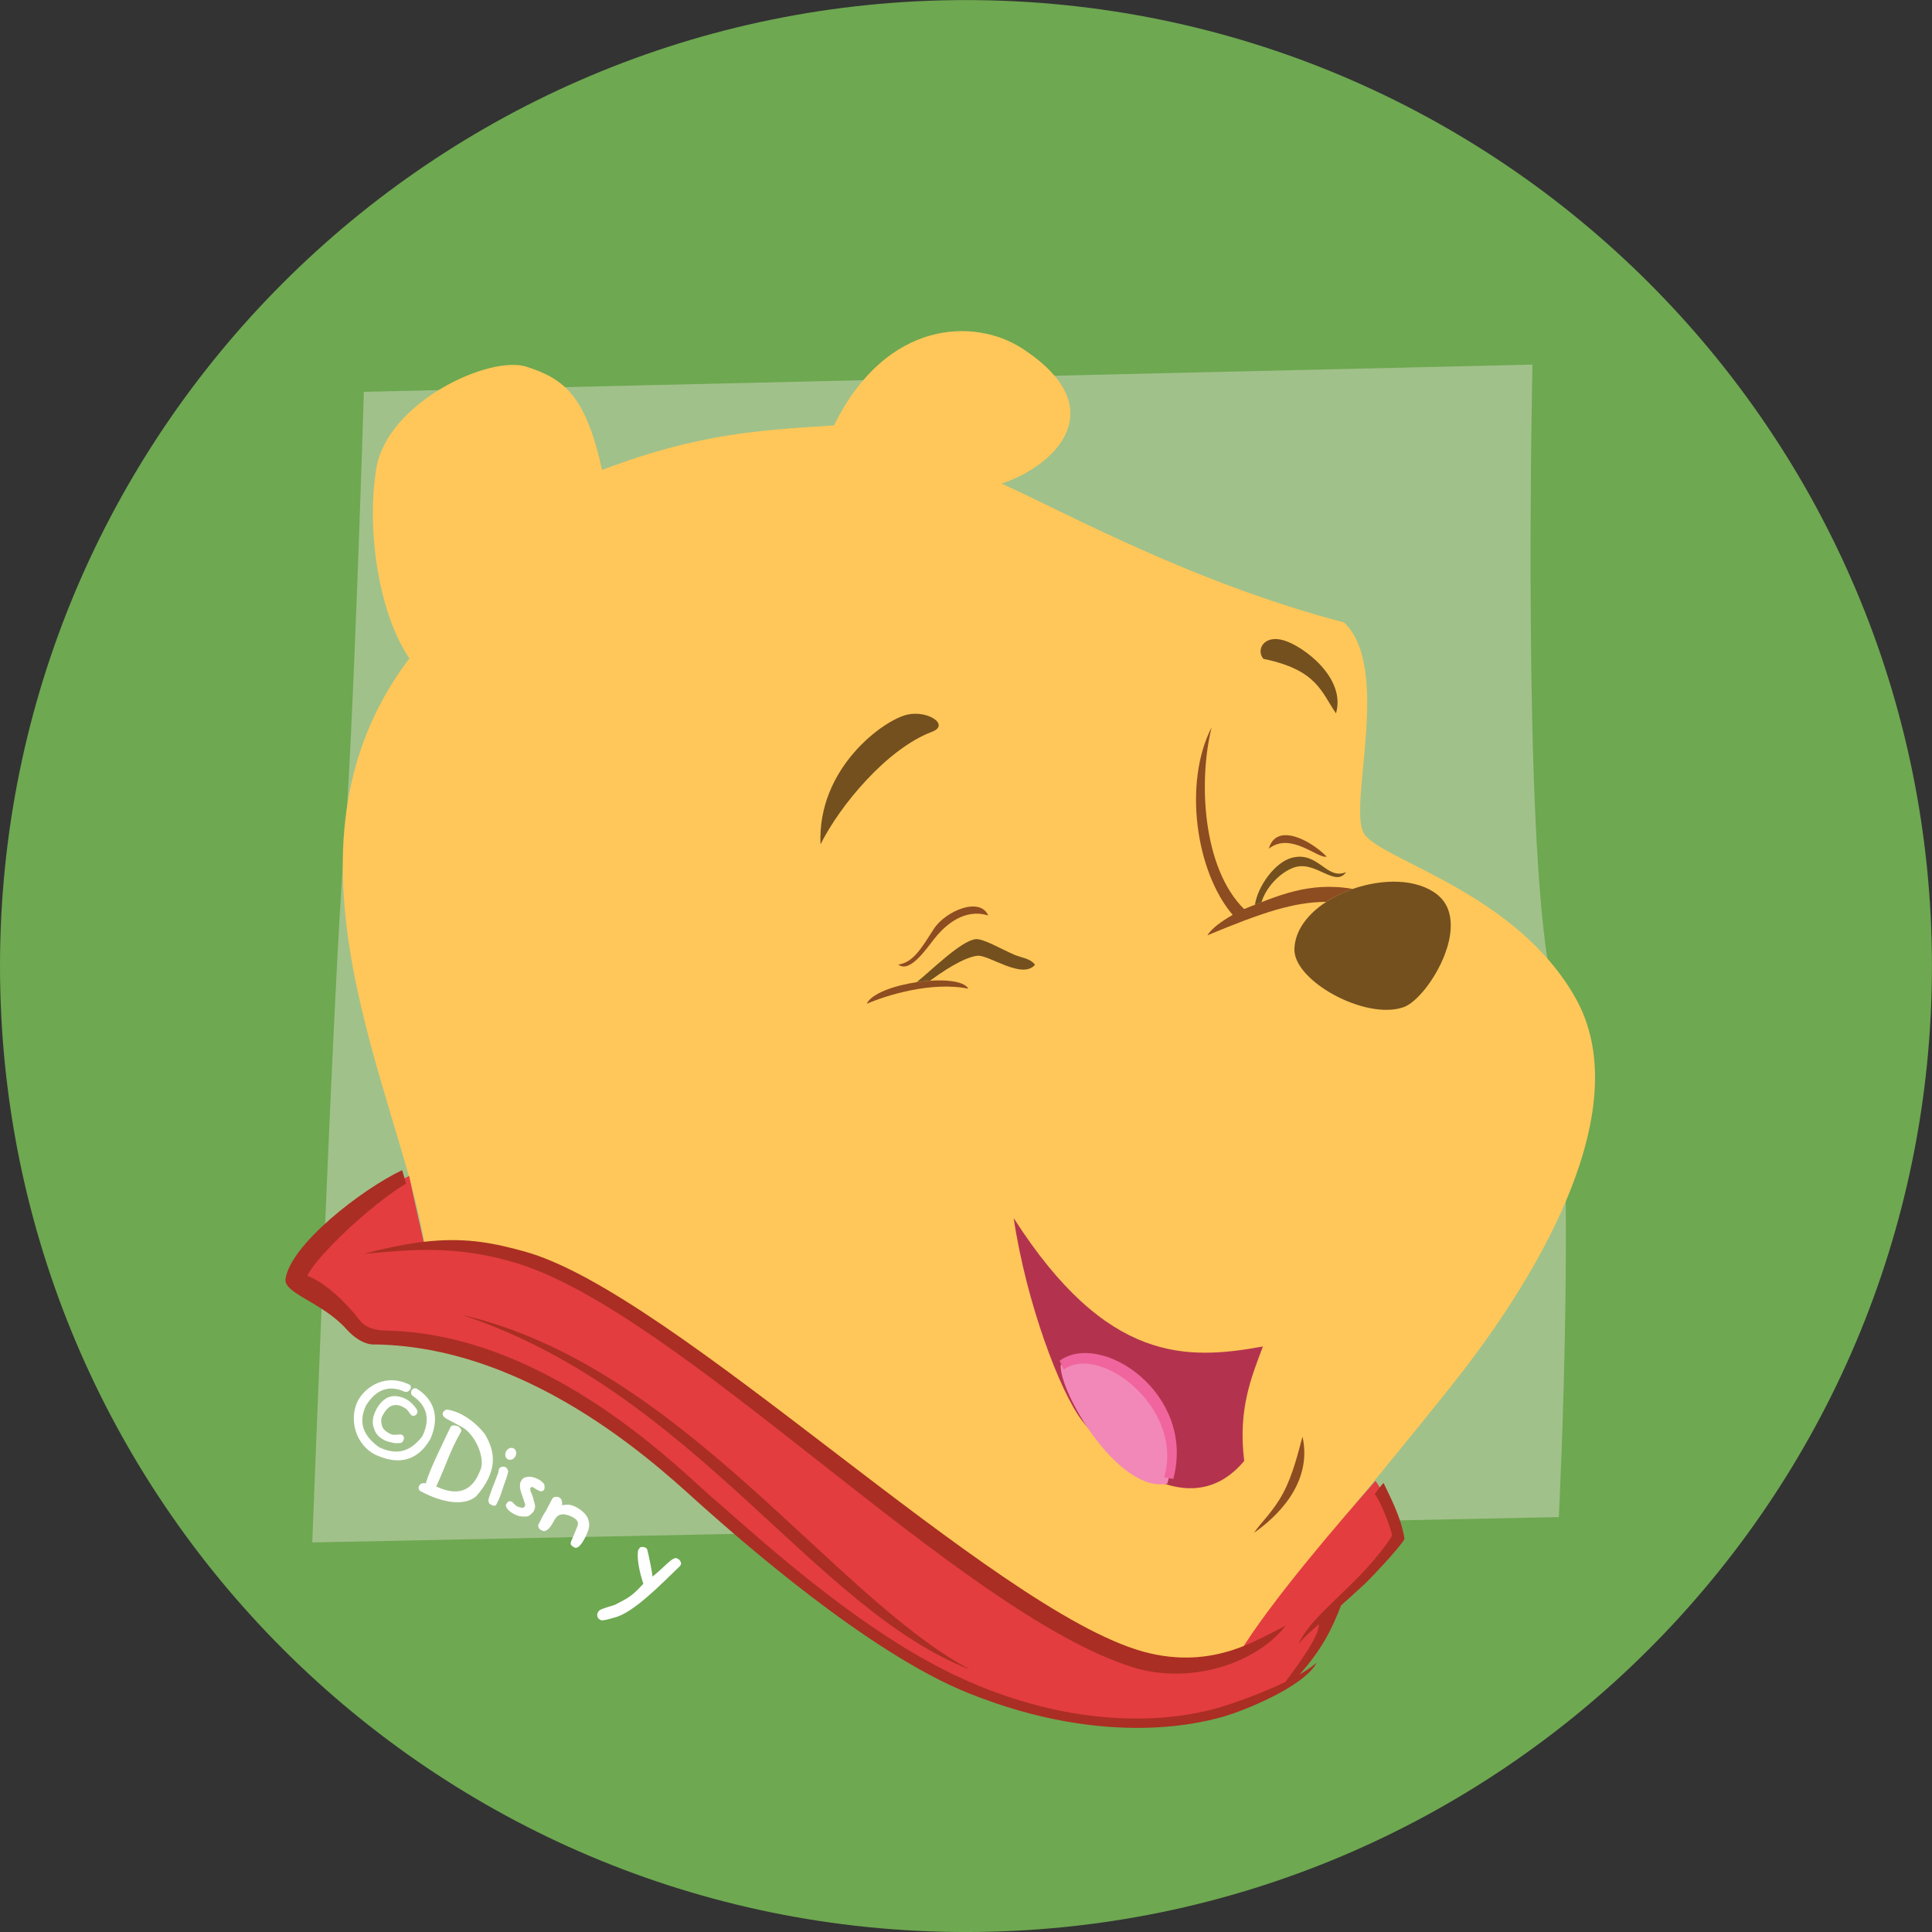 <?xml version="1.0" encoding="UTF-8"?>
<svg xmlns="http://www.w3.org/2000/svg" xmlns:xlink="http://www.w3.org/1999/xlink" width="113.39pt" height="113.39pt" viewBox="0 0 113.39 113.39" version="1.1">
<rect x="0" y="0" width="113.39" height="113.39" fill="#333333" stroke="none"/>
<g id="surface1">
<path style=" stroke:none;fill-rule:evenodd;fill:rgb(43.1%,65.9%,31.799%);fill-opacity:1;" d="M 56.691 0.004 C 25.383 0.004 0 25.387 0 56.695 C 0 88.008 25.383 113.391 56.691 113.391 C 88.004 113.391 113.387 88.008 113.387 56.695 C 113.387 25.387 88.004 0.004 56.691 0.004 "/>
<path style=" stroke:none;fill-rule:evenodd;fill:rgb(63.1%,75.699%,54.099%);fill-opacity:1;" d="M 18.328 90.527 C 18.328 90.527 19.59 57.156 20.172 50.207 C 20.75 43.262 21.355 22.996 21.355 22.996 L 89.941 21.398 C 89.941 21.398 89.32 49.191 91.004 57.301 C 92.691 65.41 91.488 89.039 91.488 89.039 L 18.328 90.527 "/>
<path style=" stroke:none;fill-rule:evenodd;fill:rgb(100%,78%,34.9%);fill-opacity:1;" d="M 35.336 27.582 C 34.371 23.211 33.109 22.238 30.914 21.527 C 28.723 20.816 22.707 23.621 22.082 27.516 C 21.461 31.41 22.355 36.238 24.031 38.637 C 15.422 49.977 23.492 64.215 24.918 73.004 C 31.582 73.172 36.203 76.016 39.445 78.746 C 47.133 83.047 64.727 101.492 72.816 97.023 C 75.637 92.723 79.867 88.027 85.293 81.191 C 90.715 74.355 95.977 64.871 92.492 58.617 C 89.008 52.359 81.051 50.492 80.059 48.93 C 79.07 47.363 81.715 39.258 78.891 36.535 C 69.977 34.195 62.633 30.125 58.777 28.379 C 61.832 27.395 65.484 24 59.965 20.434 C 57.23 18.668 52.035 18.711 48.945 24.969 C 44.801 25.242 41.098 25.387 35.336 27.582 "/>
<path style=" stroke:none;fill-rule:evenodd;fill:rgb(89%,23.9%,25.099%);fill-opacity:1;" d="M 20.793 78.164 C 20.434 77.25 18.77 76.102 17.418 75.016 C 18.09 72.961 22.309 69.762 24.016 69.016 C 24.387 70.797 24.363 70.609 24.906 73.051 C 35.227 72.508 49.5 86.484 54.891 90.523 C 60.277 94.562 68.059 99.871 72.695 97.09 C 74.523 94.039 78.762 89.148 80.727 86.914 C 81.355 87.699 82.02 89.926 82.02 89.926 C 82.332 90.488 80.406 92.34 80.406 92.34 C 80.406 92.34 78.824 93.781 78.184 94.43 C 78.184 94.43 76.648 97.988 75.645 98.785 C 75.645 98.785 68.383 103.828 57.168 99.195 C 57.168 99.195 50.117 95.902 45.484 91.621 C 45.484 91.621 34.406 80.555 26.223 79.047 C 26.223 79.047 21.641 78.68 20.793 78.164 "/>
<path style=" stroke:none;fill-rule:evenodd;fill:rgb(70.2%,20%,31%);fill-opacity:1;" d="M 59.492 71.488 C 60.242 76.504 62.219 81.688 63.488 83.352 C 65.289 85.699 69.859 89.543 73.023 85.742 C 72.652 82.707 73.445 80.824 74.121 79.027 C 69.688 79.824 64.977 80.062 59.492 71.488 "/>
<path style=" stroke:none;fill-rule:evenodd;fill:rgb(94.899%,53.299%,71.799%);fill-opacity:1;" d="M 62.254 80.109 C 64.879 78.82 70.012 81.938 68.508 87.082 C 65.625 87.645 62.141 81.672 62.254 80.109 "/>
<path style=" stroke:none;fill-rule:evenodd;fill:rgb(66.699%,17.999%,13.699%);fill-opacity:1;" d="M 27.105 77.168 C 39.965 80.141 48.84 93.68 56.934 97.988 C 47.719 94.422 40.727 81.68 27.105 77.168 "/>
<path style=" stroke:none;fill-rule:evenodd;fill:rgb(45.499%,31.4%,12.199%);fill-opacity:1;" d="M 53.266 41.938 C 54.477 41.676 55.762 42.551 54.699 42.949 C 52.043 43.953 49.289 47.285 48.156 49.555 C 47.957 45.055 51.895 42.23 53.266 41.938 "/>
<path style=" stroke:none;fill-rule:evenodd;fill:rgb(55.699%,29.799%,12.9%);fill-opacity:1;" d="M 54.809 54.516 C 55.488 53.469 57.512 52.609 58 53.73 C 56.59 53.293 55.504 54.32 55.004 54.891 C 54.504 55.461 53.453 57.18 52.719 56.609 C 53.621 56.496 54.129 55.562 54.809 54.516 "/>
<path style=" stroke:none;fill-rule:evenodd;fill:rgb(55.699%,29.799%,12.9%);fill-opacity:1;" d="M 77.863 50.273 C 77.359 50.43 75.758 48.793 74.469 49.809 C 74.891 48.281 76.863 49.262 77.863 50.273 "/>
<path style=" stroke:none;fill-rule:evenodd;fill:rgb(45.499%,31.4%,12.199%);fill-opacity:1;" d="M 78.41 41.867 C 77.543 40.617 77.309 39.316 74.148 38.668 C 73.703 38.133 74.18 37.238 75.344 37.582 C 76.504 37.926 79.012 39.789 78.41 41.867 "/>
<path style=" stroke:none;fill-rule:evenodd;fill:rgb(55.699%,29.799%,12.9%);fill-opacity:1;" d="M 79.391 52.172 C 78.836 52.367 78.309 52.621 77.84 52.93 C 75.949 52.945 74.176 53.516 70.859 54.895 C 71.109 54.504 71.648 54.09 72.348 53.695 C 70.176 51.156 69.438 45.934 71.113 42.68 C 70.32 45.863 70.582 50.949 73.016 53.352 C 74.902 52.617 76.797 51.715 79.391 52.172 "/>
<path style=" stroke:none;fill-rule:evenodd;fill:rgb(45.499%,31.4%,12.199%);fill-opacity:1;" d="M 85.039 55.219 C 85.273 54.164 85.156 53.145 84.359 52.508 C 83.164 51.555 81.148 51.559 79.391 52.172 C 78.836 52.367 78.309 52.621 77.84 52.93 C 76.766 53.629 76.004 54.594 75.969 55.695 C 75.91 57.559 80.113 59.887 82.363 59.117 C 83.125 58.859 84.238 57.488 84.801 56.004 C 84.898 55.742 84.98 55.48 85.039 55.219 "/>
<path style=" stroke:none;fill-rule:evenodd;fill:rgb(55.699%,29.799%,12.9%);fill-opacity:1;" d="M 76.445 84.316 C 77.074 87.168 74.734 89.172 73.602 89.957 C 73.965 89.398 74.738 88.715 75.324 87.602 C 75.887 86.535 76.199 85.215 76.445 84.316 "/>
<path style=" stroke:none;fill-rule:evenodd;fill:rgb(94.099%,39.6%,61.6%);fill-opacity:1;" d="M 62.191 79.863 C 62.27 80.039 62.348 80.211 62.426 80.383 C 64.547 78.832 69.516 82.641 68.324 86.703 C 68.508 86.746 68.688 86.777 68.863 86.797 C 70.199 81.781 64.625 78.086 62.191 79.863 "/>
<path style=" stroke:none;fill-rule:evenodd;fill:rgb(66.699%,17.999%,13.699%);fill-opacity:1;" d="M 81.703 86.426 C 81.773 86.34 81.844 86.254 81.918 86.164 C 82.074 85.977 82.219 85.797 82.375 85.609 L 81.703 86.426 "/>
<path style=" stroke:none;fill-rule:evenodd;fill:rgb(66.699%,17.999%,13.699%);fill-opacity:1;" d="M 67.082 96.93 C 58.27 94.484 39.562 75.887 30.809 73.457 C 29.047 72.969 27.477 72.645 25.289 72.84 C 25.289 72.84 25.285 72.84 25.285 72.84 C 25.051 72.863 24.812 72.887 24.562 72.922 C 24.543 72.922 24.523 72.93 24.504 72.93 C 23.582 73.059 22.551 73.266 21.355 73.59 C 23.844 73.375 26.641 73.012 30.316 74.133 C 39.988 77.086 56.332 94.656 66.473 97.848 C 69.754 98.879 73.637 97.719 75.465 95.41 C 74.941 95.664 74.309 96.027 73.555 96.367 C 73.184 96.535 72.777 96.699 72.348 96.84 C 70.934 97.293 69.199 97.516 67.082 96.93 "/>
<path style=" stroke:none;fill-rule:evenodd;fill:rgb(55.699%,29.799%,12.9%);fill-opacity:1;" d="M 56.832 58.027 C 54.645 57.582 51.961 58.438 50.867 58.914 C 51.441 57.684 56.289 57.031 56.832 58.027 "/>
<path style=" stroke:none;fill-rule:evenodd;fill:rgb(45.499%,31.4%,12.199%);fill-opacity:1;" d="M 59.516 56.027 C 58.801 55.723 57.699 55.066 57.25 55.121 C 56.379 55.234 54.707 56.918 53.797 57.645 C 54.062 57.605 54.324 57.578 54.582 57.559 C 55.941 56.562 56.855 56.141 57.367 56.094 C 58.051 56.031 59.996 57.512 60.746 56.621 C 60.461 56.242 59.988 56.227 59.516 56.027 "/>
<path style=" stroke:none;fill-rule:evenodd;fill:rgb(45.499%,31.4%,12.199%);fill-opacity:1;" d="M 74.039 52.949 C 74.289 52.105 75.09 51.227 75.922 50.922 C 77.195 50.453 78.355 52.125 79.004 51.184 C 77.836 51.684 77.371 49.906 75.781 50.355 C 74.836 50.625 73.832 51.973 73.652 53.102 C 73.781 53.051 73.91 53 74.039 52.949 "/>
<path style=" stroke:none;fill-rule:evenodd;fill:rgb(66.699%,17.999%,13.699%);fill-opacity:1;" d="M 80.164 92.898 C 79.793 93.238 79.148 93.836 78.711 94.215 C 78.152 95.648 77.598 96.777 76.27 98.281 C 76.641 98.062 76.98 97.832 77.273 97.59 C 76.488 99.047 72.844 100.445 71.93 100.711 C 70.984 100.984 65.207 102.746 56.801 99.355 C 50.891 96.973 43.324 90.254 41.273 88.441 C 39.223 86.629 31.535 79.055 22.02 78.906 C 22.02 78.906 21.254 79.035 20.32 77.996 C 18.922 76.434 16.633 75.91 16.758 75.062 C 17.051 73.059 21.16 69.844 23.602 68.676 C 23.68 68.941 23.758 69.203 23.828 69.465 C 21.816 70.668 18.543 73.738 18.043 74.875 C 19.543 75.48 20.906 77.215 21.094 77.465 C 21.281 77.715 21.656 78.074 22.68 78.094 C 32.258 78.285 40.137 86.496 41.844 87.93 C 43.703 89.492 49.887 95.371 55.965 98.281 C 63.992 102.121 69.996 100.59 70.816 100.41 C 71.633 100.23 73.695 99.562 75.441 98.711 C 76.582 97.195 77.418 95.934 77.41 95.324 C 76.926 95.746 76.508 96.125 76.203 96.5 C 77.062 94.602 79.883 92.973 81.711 90.121 C 81.566 89.484 80.996 88.051 80.68 87.688 C 80.914 87.391 80.988 87.273 81.199 87.031 C 81.504 87.695 82.242 89.023 82.43 90.324 C 82.191 90.789 80.406 92.676 80.164 92.898 "/>
<path style=" stroke:none;fill-rule:evenodd;fill:rgb(100%,100%,100%);fill-opacity:1;" d="M 24.465 81.508 C 24.195 81.359 23.957 81.797 24.285 81.969 C 25.043 82.52 25.27 83.27 24.797 84.277 C 24.047 85.277 23.215 85.391 22.262 84.945 C 21.398 84.34 20.98 83.555 21.48 82.492 C 22.062 81.543 22.844 81.266 23.742 81.68 C 24.043 81.77 24.277 81.336 23.977 81.242 C 22.699 80.625 21.488 81.309 20.992 82.23 C 20.461 83.348 20.891 84.766 21.977 85.352 C 23.145 85.91 24.387 85.949 25.258 84.457 C 25.883 83.039 25.359 82.059 24.465 81.508 "/>
<path style=" stroke:none;fill-rule:evenodd;fill:rgb(100%,100%,100%);fill-opacity:1;" d="M 23.621 82.559 C 23.828 82.672 23.832 82.672 23.941 82.801 C 24.008 82.879 24.031 82.918 24.074 82.984 C 24.074 82.984 24.156 83.082 24.211 83.094 C 24.27 83.109 24.266 83.113 24.344 83.078 C 24.406 83.051 24.445 83.016 24.48 82.949 C 24.539 82.84 24.477 82.695 24.27 82.469 C 24.121 82.312 24 82.207 23.844 82.121 C 23.582 81.98 23.098 81.816 22.66 82.074 C 22.32 82.277 22.109 82.641 21.996 82.914 C 21.855 83.25 21.836 83.586 21.961 83.859 C 22.055 84.188 22.289 84.379 22.551 84.52 C 22.707 84.605 22.895 84.637 23.137 84.695 C 23.402 84.703 23.574 84.715 23.633 84.609 C 23.66 84.555 23.727 84.457 23.703 84.375 C 23.703 84.375 23.691 84.27 23.641 84.242 C 23.586 84.215 23.562 84.188 23.473 84.191 L 23.137 84.211 C 23.004 84.207 22.934 84.172 22.828 84.113 C 22.668 84.027 22.535 83.934 22.438 83.742 C 22.391 83.578 22.32 83.332 22.434 83.117 C 22.52 82.957 22.645 82.723 22.867 82.566 C 23.164 82.387 23.461 82.473 23.621 82.559 "/>
<path style=" stroke:none;fill-rule:evenodd;fill:rgb(100%,100%,100%);fill-opacity:1;" d="M 39.789 91.488 C 39.734 91.461 39.691 91.426 39.609 91.453 C 39.441 91.504 39.289 91.641 39.004 91.906 C 38.723 92.176 38.402 92.453 38.289 92.531 C 38.32 92.477 38.059 91.188 37.984 90.938 C 37.961 90.855 37.852 90.797 37.715 90.793 C 37.574 90.785 37.535 90.832 37.449 90.992 C 37.344 91.707 37.688 92.734 37.758 92.953 C 37.09 93.668 36.949 93.75 36.082 94.191 C 35.914 94.242 35.387 94.402 35.211 94.484 C 35.055 94.629 35.051 94.707 35.051 94.805 L 35.059 94.855 C 35.086 94.984 35.145 95.016 35.254 95.082 C 35.355 95.152 35.883 94.984 36.051 94.938 C 37.152 94.676 38.75 93.031 39.914 91.906 L 39.973 91.797 C 39.977 91.66 39.898 91.547 39.789 91.488 "/>
<path style=" stroke:none;fill-rule:evenodd;fill:rgb(100%,100%,100%);fill-opacity:1;" d="M 34.48 89.066 C 34.34 88.746 33.758 88.324 33.344 88.312 C 33.07 88.305 33.039 88.363 32.984 88.332 C 32.992 88.273 32.988 88.391 32.992 88.254 L 32.988 88.191 C 32.992 88.055 32.914 87.941 32.859 87.91 C 32.809 87.883 32.781 87.848 32.684 87.848 C 32.5 87.844 32.449 87.898 32.387 88.012 C 32.359 88.062 32.387 88.012 32.328 88.117 C 32.242 88.281 32.082 88.617 31.98 88.77 C 31.836 88.98 31.746 89.203 31.688 89.312 C 31.656 89.367 31.629 89.422 31.598 89.477 C 31.566 89.668 31.656 89.758 31.832 89.836 C 31.957 89.891 32.027 89.848 32.145 89.766 C 32.512 89.473 32.527 88.922 32.969 88.883 C 33.137 88.832 33.691 89.008 33.852 89.234 C 33.984 89.375 33.91 89.531 33.77 89.871 C 33.641 90.176 33.586 90.305 33.527 90.445 C 33.441 90.652 33.52 90.719 33.738 90.836 C 33.984 90.902 34.219 90.465 34.309 90.301 C 34.57 89.812 34.672 89.484 34.48 89.066 "/>
<path style=" stroke:none;fill-rule:evenodd;fill:rgb(100%,100%,100%);fill-opacity:1;" d="M 31.316 88.039 C 31.289 87.828 31.18 87.641 31.125 87.48 C 31.129 87.352 31.105 87.332 31.156 87.297 C 31.254 87.227 31.344 87.336 31.453 87.395 C 31.508 87.422 31.562 87.453 31.617 87.48 C 31.672 87.512 31.727 87.539 31.805 87.52 C 31.891 87.5 31.914 87.449 31.945 87.398 C 31.969 87.348 31.969 87.215 31.945 87.137 C 31.918 87.055 31.867 87.027 31.824 86.984 C 31.73 86.891 31.672 86.859 31.617 86.828 C 31.398 86.711 31.211 86.676 31.074 86.668 C 30.859 86.68 30.695 86.723 30.613 86.875 C 30.586 86.926 30.559 86.977 30.531 87.027 C 30.504 87.211 30.504 87.34 30.582 87.578 C 30.664 87.816 30.719 87.977 30.797 88.219 C 30.797 88.219 30.797 88.219 30.824 88.301 C 30.824 88.301 30.824 88.43 30.746 88.461 C 30.688 88.488 30.656 88.504 30.586 88.484 C 30.453 88.445 30.41 88.441 30.355 88.41 C 30.301 88.383 30.262 88.352 30.199 88.289 C 30.102 88.191 30.066 88.152 30.066 88.152 C 30.012 88.121 29.957 88.094 29.875 88.113 C 29.793 88.133 29.738 88.234 29.711 88.285 L 29.684 88.336 C 29.711 88.547 29.898 88.715 30.172 88.863 C 30.387 88.98 30.578 89.016 30.797 89.004 C 30.988 89.039 31.129 88.914 31.285 88.746 C 31.34 88.691 31.336 88.664 31.367 88.594 C 31.441 88.434 31.398 88.281 31.316 88.039 "/>
<path style=" stroke:none;fill-rule:evenodd;fill:rgb(100%,100%,100%);fill-opacity:1;" d="M 29.828 86.352 C 29.777 86.184 29.699 86.086 29.578 86.082 C 29.441 86.074 29.461 86.082 29.398 86.109 C 29.32 86.141 29.281 86.203 29.27 86.266 C 29.238 86.391 29.266 86.402 29.234 86.457 C 29.02 87.051 28.785 87.562 28.66 88.039 C 28.688 88.121 28.656 88.199 28.754 88.27 C 28.883 88.367 29.016 88.402 29.105 88.344 C 29.195 88.184 29.367 87.855 29.523 87.309 C 29.676 86.898 29.797 86.543 29.828 86.352 "/>
<path style=" stroke:none;fill-rule:evenodd;fill:rgb(100%,100%,100%);fill-opacity:1;" d="M 28.512 84.266 C 28.457 84.102 27.453 82.891 26.234 82.73 C 26.176 82.703 25.715 82.969 26.191 83.258 L 27.062 83.727 C 27.844 84.102 28.523 85.562 28.188 86.289 C 27.598 87.852 26.48 87.652 25.602 87.242 C 26.199 85.957 26.391 85.184 27.07 84.004 C 27.098 83.871 27.012 83.84 26.926 83.73 C 26.703 83.629 26.562 83.633 26.457 83.719 C 26.094 84.5 25.281 86.098 25.008 86.988 C 25.012 87.125 24.922 87.02 24.844 87.047 C 24.566 87.055 24.469 87.418 24.691 87.523 C 25.504 87.969 27.066 88.559 27.953 87.812 C 29.266 86.312 29.035 85.188 28.512 84.266 "/>
<path style=" stroke:none;fill-rule:evenodd;fill:rgb(100%,100%,100%);fill-opacity:1;" d="M 30.246 85.473 C 30.344 85.297 30.297 85.09 30.148 85.008 C 29.996 84.926 29.801 85.004 29.703 85.18 C 29.609 85.359 29.652 85.566 29.805 85.645 C 29.953 85.727 30.152 85.648 30.246 85.473 "/>
</g>
</svg>
